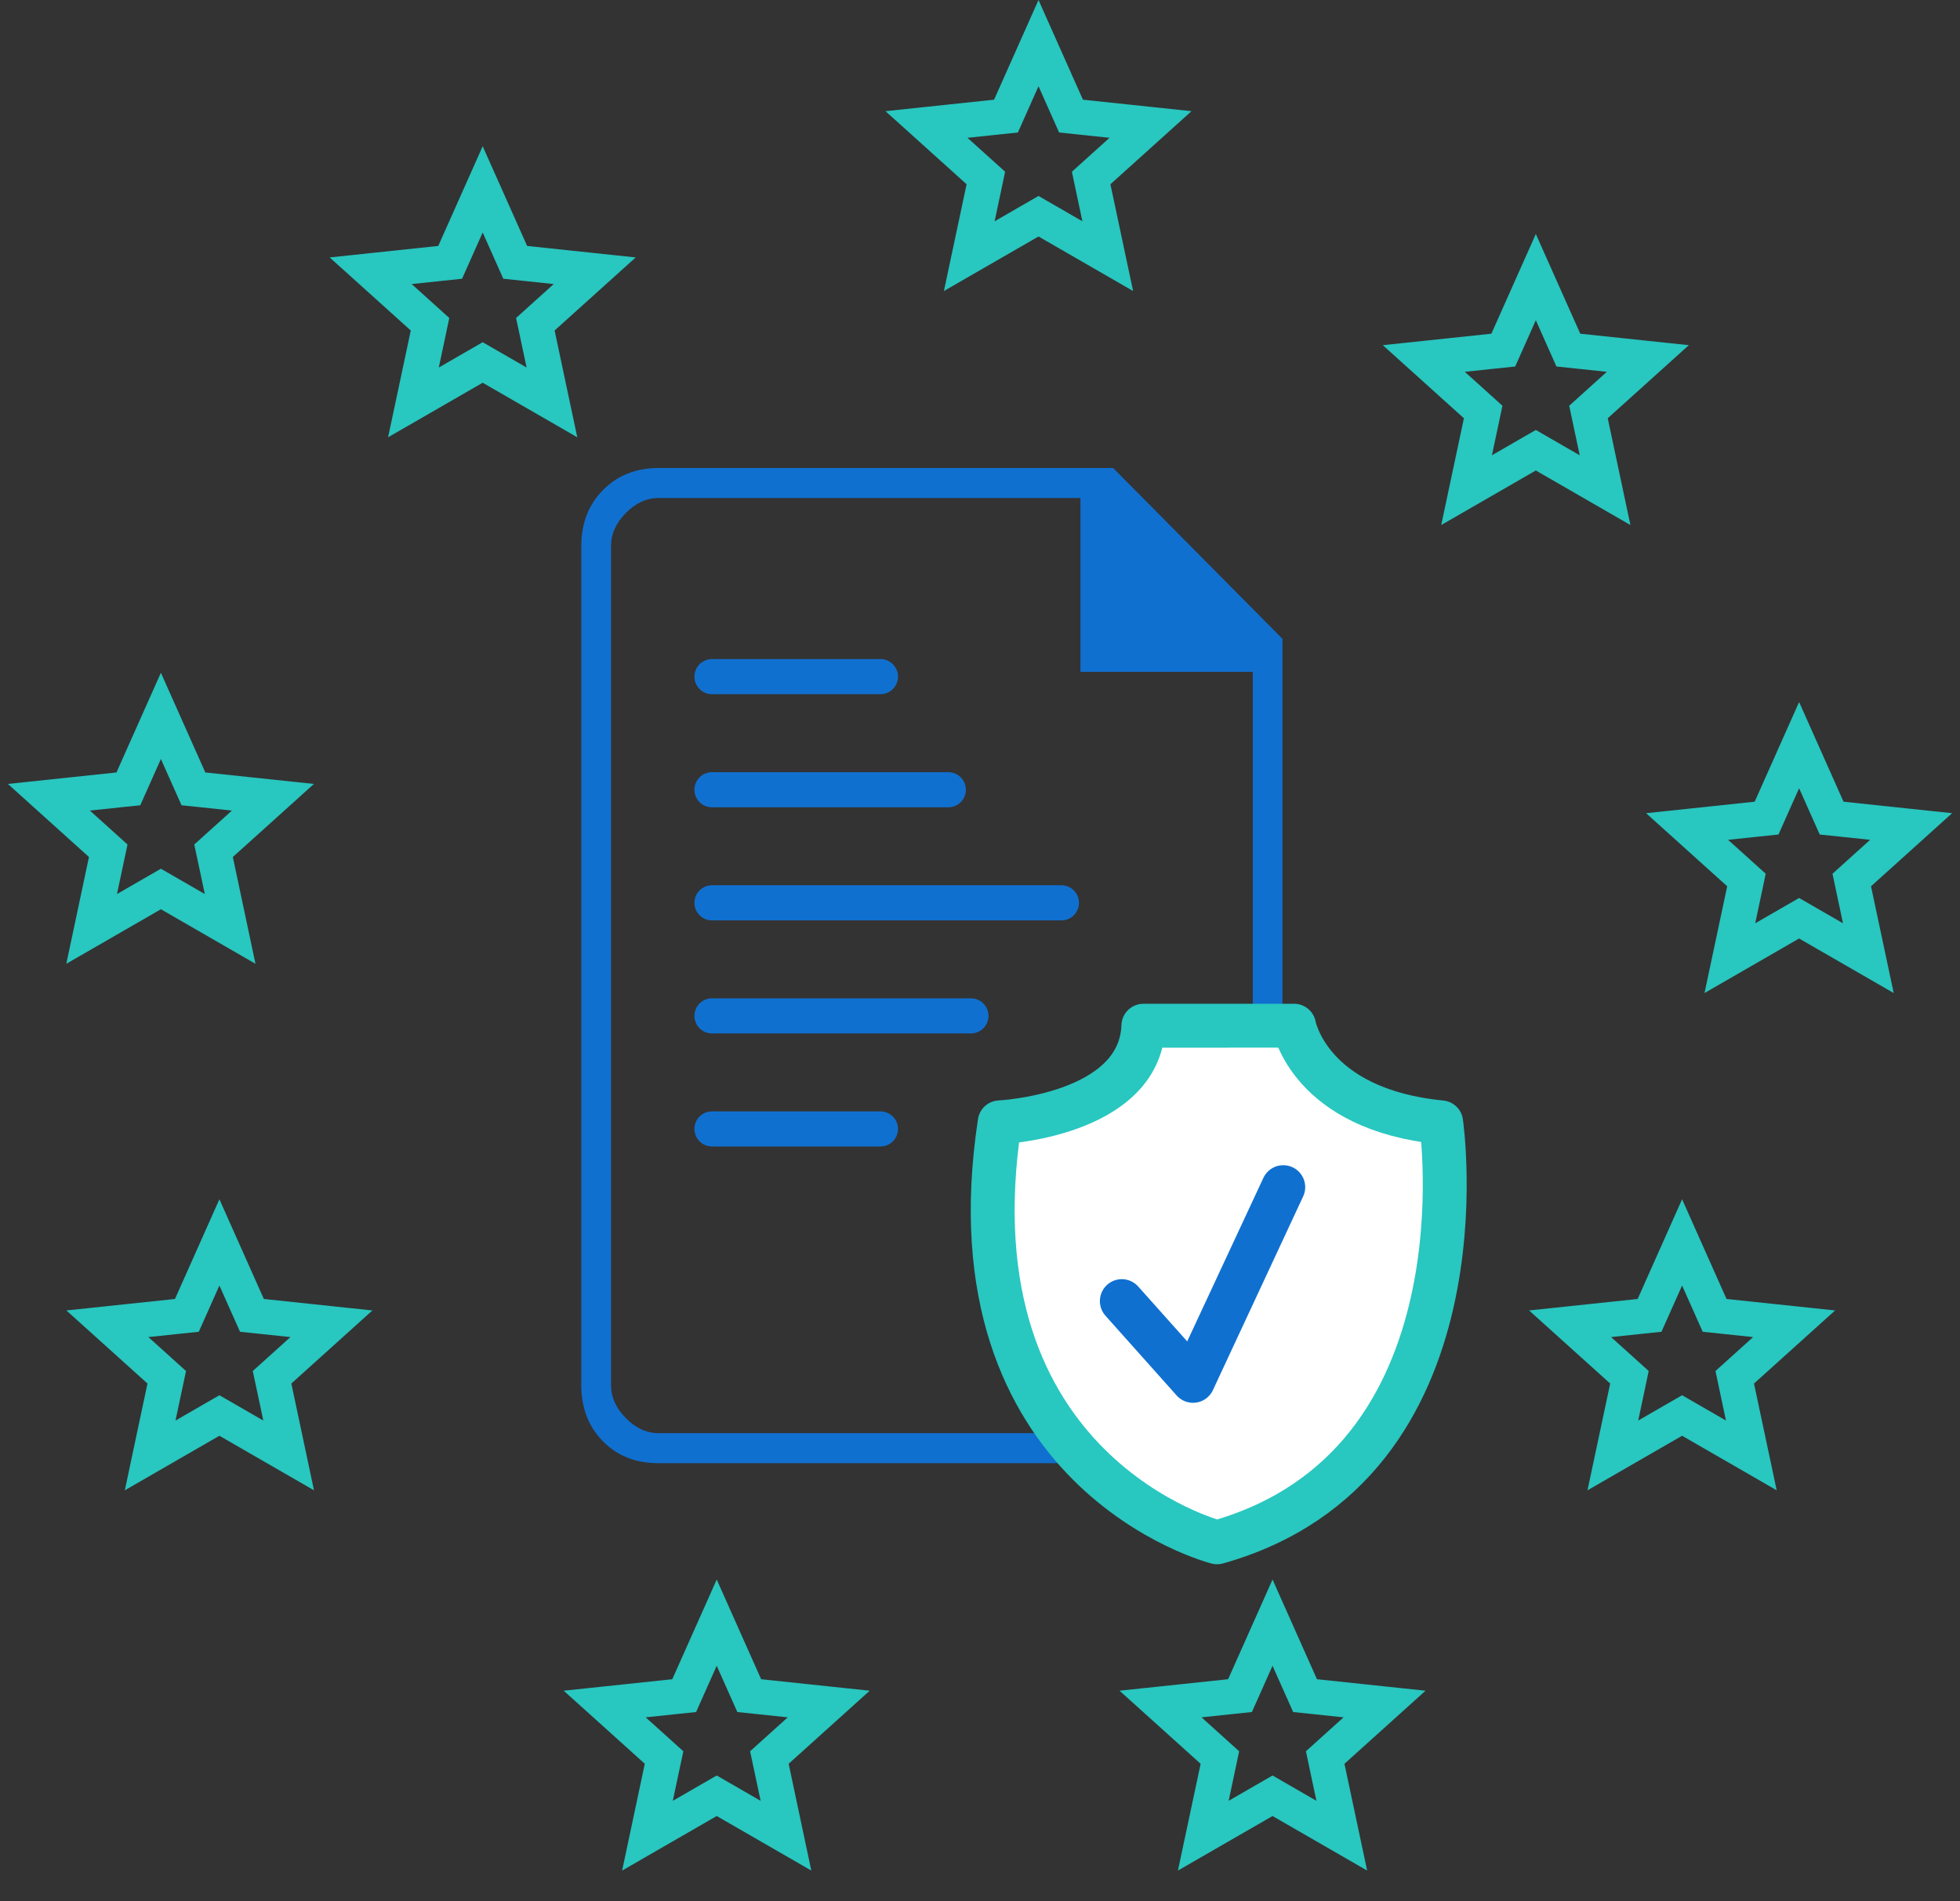 <?xml version="1.0" encoding="UTF-8"?>
<svg xmlns="http://www.w3.org/2000/svg" width="67" height="65" viewBox="0 0 67 65" fill="none">
  <rect x="0" y="0" width="67" height="65" fill="#333333" stroke="none"/>
  <path d="M16.5 6.474L17.471 8.653L17.612 8.969L17.956 9.005L20.329 9.256L18.557 10.853L18.3 11.085L18.372 11.423L18.867 13.757L16.8 12.565L16.5 12.392L16.2 12.565L14.133 13.757L14.629 11.423L14.7 11.085L14.443 10.853L12.671 9.256L15.044 9.005L15.388 8.969L15.529 8.653L16.5 6.474Z" stroke="#28C7C0" stroke-width="1.2"></path>
  <path d="M35.5 1.474L36.471 3.653L36.612 3.969L36.956 4.005L39.329 4.256L37.557 5.853L37.3 6.085L37.371 6.423L37.867 8.757L35.8 7.565L35.5 7.392L35.2 7.565L33.133 8.757L33.629 6.423L33.7 6.085L33.443 5.853L31.671 4.256L34.044 4.005L34.388 3.969L34.529 3.653L35.5 1.474Z" stroke="#28C7C0" stroke-width="1.2"></path>
  <path d="M52.5 9.474L53.471 11.653L53.612 11.969L53.956 12.005L56.329 12.256L54.557 13.853L54.3 14.085L54.371 14.423L54.867 16.757L52.8 15.565L52.5 15.392L52.2 15.565L50.133 16.757L50.629 14.423L50.7 14.085L50.443 13.853L48.671 12.256L51.044 12.005L51.388 11.969L51.529 11.653L52.5 9.474Z" stroke="#28C7C0" stroke-width="1.2"></path>
  <path d="M61.5 25.474L62.471 27.653L62.612 27.969L62.956 28.005L65.329 28.256L63.557 29.853L63.3 30.085L63.371 30.423L63.867 32.757L61.8 31.565L61.5 31.392L61.2 31.565L59.133 32.757L59.629 30.423L59.7 30.085L59.443 29.853L57.671 28.256L60.044 28.005L60.388 27.969L60.529 27.653L61.5 25.474Z" stroke="#28C7C0" stroke-width="1.2"></path>
  <path d="M57.5 42.474L58.471 44.653L58.612 44.969L58.956 45.005L61.329 45.256L59.557 46.853L59.3 47.085L59.371 47.423L59.867 49.757L57.8 48.565L57.5 48.392L57.2 48.565L55.133 49.757L55.629 47.423L55.7 47.085L55.443 46.853L53.671 45.256L56.044 45.005L56.388 44.969L56.529 44.653L57.5 42.474Z" stroke="#28C7C0" stroke-width="1.2"></path>
  <path d="M43.5 55.474L44.471 57.653L44.612 57.969L44.956 58.005L47.329 58.256L45.557 59.853L45.3 60.085L45.371 60.423L45.867 62.757L43.8 61.565L43.5 61.392L43.2 61.565L41.133 62.757L41.629 60.423L41.7 60.085L41.443 59.853L39.671 58.256L42.044 58.005L42.388 57.969L42.529 57.653L43.5 55.474Z" stroke="#28C7C0" stroke-width="1.2"></path>
  <path d="M24.5 55.474L25.471 57.653L25.612 57.969L25.956 58.005L28.329 58.256L26.557 59.853L26.3 60.085L26.372 60.423L26.867 62.757L24.8 61.565L24.5 61.392L24.2 61.565L22.133 62.757L22.628 60.423L22.7 60.085L22.443 59.853L20.671 58.256L23.044 58.005L23.388 57.969L23.529 57.653L24.5 55.474Z" stroke="#28C7C0" stroke-width="1.2"></path>
  <path d="M7.5 42.474L8.471 44.653L8.612 44.969L8.956 45.005L11.329 45.256L9.557 46.853L9.3 47.085L9.372 47.423L9.867 49.757L7.8 48.565L7.5 48.392L7.2 48.565L5.133 49.757L5.628 47.423L5.7 47.085L5.443 46.853L3.671 45.256L6.044 45.005L6.388 44.969L6.529 44.653L7.5 42.474Z" stroke="#28C7C0" stroke-width="1.2"></path>
  <path d="M5.5 24.474L6.471 26.653L6.612 26.969L6.956 27.005L9.329 27.256L7.557 28.853L7.3 29.085L7.372 29.423L7.867 31.757L5.8 30.565L5.5 30.392L5.2 30.565L3.133 31.757L3.628 29.423L3.7 29.085L3.443 28.853L1.671 27.256L4.044 27.005L4.388 26.969L4.529 26.653L5.5 24.474Z" stroke="#28C7C0" stroke-width="1.2"></path>
  <path d="M22.498 50.021C21.728 50.021 21.098 49.771 20.607 49.27C20.116 48.77 19.871 48.132 19.871 47.357V18.664C19.871 17.889 20.119 17.251 20.615 16.751C21.111 16.25 21.743 16 22.512 16H38.051L43.84 21.841V47.357C43.84 48.132 43.592 48.77 43.096 49.27C42.6 49.771 41.967 50.021 41.198 50.021H22.498ZM36.934 22.968V17.025H22.512C22.105 17.025 21.733 17.195 21.395 17.537C21.056 17.879 20.887 18.254 20.887 18.664V47.357C20.887 47.767 21.056 48.142 21.395 48.484C21.733 48.826 22.105 48.996 22.512 48.996H41.2C41.606 48.996 41.978 48.826 42.317 48.484C42.656 48.142 42.825 47.767 42.825 47.357V22.968H36.934Z" fill="#1070D0"></path>
  <line x1="24.338" y1="26.999" x2="32.417" y2="26.999" stroke="#1070D0" stroke-width="1.2" stroke-linecap="round"></line>
  <line x1="24.338" y1="23.132" x2="30.097" y2="23.132" stroke="#1070D0" stroke-width="1.2" stroke-linecap="round"></line>
  <line x1="24.338" y1="38.595" x2="30.097" y2="38.595" stroke="#1070D0" stroke-width="1.2" stroke-linecap="round"></line>
  <line x1="24.338" y1="30.865" x2="36.283" y2="30.865" stroke="#1070D0" stroke-width="1.2" stroke-linecap="round"></line>
  <line x1="24.338" y1="34.73" x2="33.19" y2="34.73" stroke="#1070D0" stroke-width="1.2" stroke-linecap="round"></line>
  <path d="M39.085 35.067L44.236 35.066C44.236 35.066 44.751 37.93 49.264 38.37C49.264 38.37 50.979 50.089 41.604 52.728C41.604 52.728 32.344 50.374 34.173 38.37C34.173 38.37 38.971 38.147 39.085 35.067Z" fill="white" stroke="#28C7C0" stroke-width="1.5" stroke-linejoin="round"></path>
  <path d="M38.348 44.481L40.782 47.208L43.867 40.585" stroke="#1070D0" stroke-width="1.5" stroke-linecap="round" stroke-linejoin="round"></path>
</svg>
